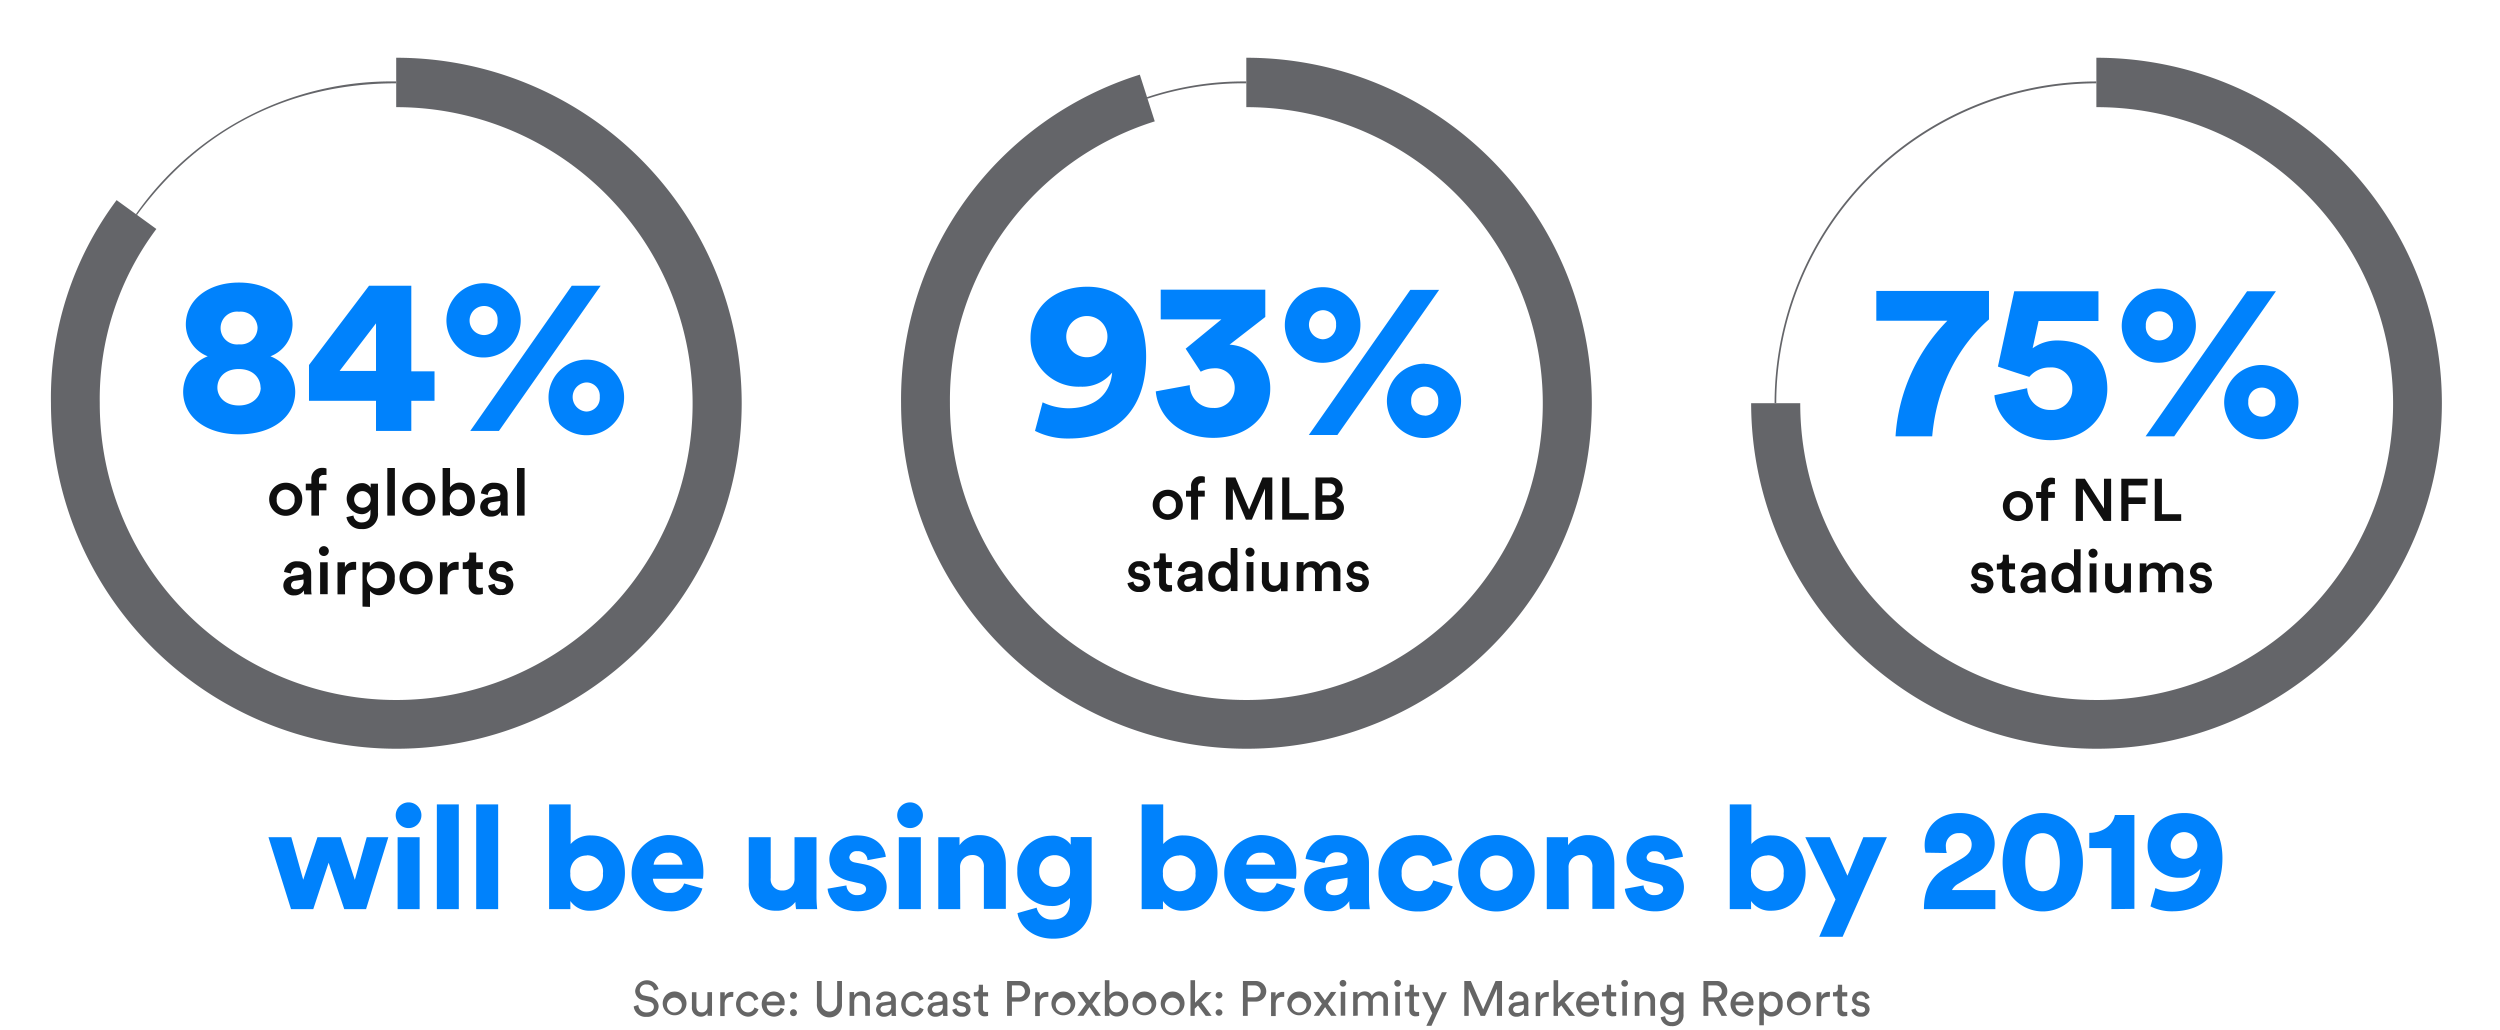 <svg id="Stat_3" xmlns="http://www.w3.org/2000/svg" viewBox="0 0 420 173"><defs><style>.cls-2{fill:#646569}.cls-3{fill:#0082fc}.cls-4{fill:#0f0f0f}</style></defs><path d="M109.87 166.4a1.18 1.18 0 0 0-1.24-1 1 1 0 0 0-1.14 1 .85.85 0 0 0 .76.85l.87.19a1.7 1.7 0 0 1 1.53 1.65 1.85 1.85 0 0 1-2 1.74 2 2 0 0 1-2.19-1.75l.78-.25a1.32 1.32 0 0 0 1.4 1.26c.81 0 1.21-.42 1.21-.93s-.29-.79-.88-.91l-.83-.19a1.61 1.61 0 0 1-1.43-1.6 2 2 0 0 1 3.92-.29zm5.46 2.28a2 2 0 1 1-2-2.11 2 2 0 0 1 2 2.11zm-.79 0a1.25 1.25 0 1 0-1.24 1.42 1.27 1.27 0 0 0 1.24-1.42zm3.19 2.12a1.47 1.47 0 0 1-1.49-1.6v-2.51h.76v2.39c0 .55.25 1 .9 1a.9.9 0 0 0 .94-1v-2.4h.78v3.25a5.91 5.91 0 0 0 0 .73h-.74a2.87 2.87 0 0 1 0-.48 1.28 1.28 0 0 1-1.15.62zm5.44-3.32a2 2 0 0 0-.34 0c-.65 0-1.09.34-1.09 1.22v2H121v-4h.76v.7a1.25 1.25 0 0 1 1.19-.76h.26zm1.25 1.2a1.25 1.25 0 0 0 1.21 1.4 1.08 1.08 0 0 0 1.11-.82l.69.3a1.85 1.85 0 0 1-1.8 1.24 2.12 2.12 0 0 1 0-4.23 1.72 1.72 0 0 1 1.77 1.26l-.7.3a1 1 0 0 0-1.07-.84 1.23 1.23 0 0 0-1.21 1.39zm7.34.86a1.82 1.82 0 0 1-1.76 1.26 2.12 2.12 0 0 1-.1-4.23 1.85 1.85 0 0 1 1.91 2.08v.25h-3a1.19 1.19 0 0 0 1.2 1.21 1.09 1.09 0 0 0 1.12-.8zm-.79-1.27a1 1 0 0 0-1.09-1 1.06 1.06 0 0 0-1.08 1zm2.33-1.62a.58.58 0 0 1 .58.58.57.57 0 0 1-.58.57.56.56 0 0 1-.57-.57.57.57 0 0 1 .57-.58zm0 2.91a.58.58 0 0 1 .58.58.57.57 0 0 1-.58.57.56.56 0 0 1-.57-.57.57.57 0 0 1 .58-.58zm3.94-.89v-3.86h.8v3.84a1.3 1.3 0 1 0 2.6 0v-3.84h.81v3.86a2.11 2.11 0 1 1-4.21 0zm6.27 2h-.78v-4h.76v.57a1.37 1.37 0 0 1 1.23-.68 1.39 1.39 0 0 1 1.42 1.57v2.52h-.78v-2.39c0-.55-.23-1-.92-1s-.93.49-.93 1.09zm4.83-2.27l1.07-.16c.24 0 .31-.16.31-.3 0-.39-.26-.71-.86-.71a.84.84 0 0 0-.9.8l-.75-.17a1.54 1.54 0 0 1 1.63-1.29c1.19 0 1.66.68 1.66 1.46v2a3.34 3.34 0 0 0 .05.65h-.76a2.45 2.45 0 0 1 0-.54 1.43 1.43 0 0 1-1.28.67 1.24 1.24 0 0 1-1.33-1.19 1.23 1.23 0 0 1 1.16-1.22zm1.38.57v-.18l-1.22.18a.6.6 0 0 0-.58.59.61.61 0 0 0 .65.58 1 1 0 0 0 1.15-1.14zm2.44-.29a1.25 1.25 0 0 0 1.22 1.4 1.09 1.09 0 0 0 1.11-.82l.68.3a1.83 1.83 0 0 1-1.79 1.24 2.12 2.12 0 0 1 0-4.23 1.72 1.72 0 0 1 1.77 1.26l-.7.3a1 1 0 0 0-1.07-.84 1.24 1.24 0 0 0-1.22 1.39zm4.84-.28l1.08-.16c.24 0 .3-.16.3-.3 0-.39-.25-.71-.86-.71a.85.85 0 0 0-.9.8l-.74-.17a1.52 1.52 0 0 1 1.62-1.29c1.2 0 1.66.68 1.66 1.46v2a3.34 3.34 0 0 0 .05.65h-.76a2.69 2.69 0 0 1 0-.54 1.45 1.45 0 0 1-1.29.67 1.24 1.24 0 0 1-1.33-1.19 1.23 1.23 0 0 1 1.17-1.22zm1.38.57v-.18l-1.21.18a.59.59 0 0 0-.58.59.6.6 0 0 0 .64.58 1 1 0 0 0 1.15-1.14zm2.32.42a.84.84 0 0 0 .92.74c.44 0 .68-.24.68-.52s-.18-.44-.51-.52l-.68-.15a1.12 1.12 0 0 1-1-1.11 1.35 1.35 0 0 1 1.41-1.26 1.4 1.4 0 0 1 1.51 1.07l-.68.25a.78.78 0 0 0-.83-.66.6.6 0 0 0-.66.53c0 .24.15.41.45.48l.65.14a1.21 1.21 0 0 1 1.1 1.18 1.32 1.32 0 0 1-1.46 1.24 1.51 1.51 0 0 1-1.62-1.16zm4.44-2.7h.86v.71h-.86v2.06c0 .37.15.55.56.55h.3v.66a1.86 1.86 0 0 1-.53.07 1 1 0 0 1-1.1-1.13v-2.21h-.77v-.71h.22a.55.55 0 0 0 .61-.61v-.64h.71zm4.86 1.58v2.4h-.81v-5.86h2.14a1.73 1.73 0 1 1 0 3.46zm1.18-.72a1 1 0 1 0 0-2H170v2zm4.94-.07a2 2 0 0 0-.34 0c-.65 0-1.09.34-1.09 1.22v2h-.78v-4h.76v.7a1.25 1.25 0 0 1 1.19-.76h.26zm4.52 1.2a2 2 0 1 1-2-2.11 2 2 0 0 1 2 2.11zm-.79 0a1.25 1.25 0 1 0-1.24 1.42 1.27 1.27 0 0 0 1.24-1.42zm2.6-.03l-1.43-2h.98l1 1.4 1-1.4h.92l-1.42 2 1.47 2h-.94l-1-1.46-1 1.46H181zm3.16 2.02v-6h.77v2.58a1.44 1.44 0 0 1 1.31-.68 1.84 1.84 0 0 1 1.83 2.08 1.9 1.9 0 0 1-1.85 2.12 1.42 1.42 0 0 1-1.29-.69v.58zm1.94-3.41a1.24 1.24 0 0 0-1.18 1.4c0 .86.5 1.42 1.18 1.42s1.18-.56 1.18-1.42-.46-1.4-1.18-1.4zm6.7 1.42a2 2 0 1 1-2-2.11 2 2 0 0 1 2 2.11zm-.79 0a1.26 1.26 0 1 0-1.25 1.42 1.28 1.28 0 0 0 1.25-1.42zm5.54 0a2 2 0 1 1-2-2.11 2 2 0 0 1 2 2.11zm-.8 0a1.25 1.25 0 1 0-1.24 1.42 1.27 1.27 0 0 0 1.22-1.42zm3.64-.31l1.72 2.3h-1l-1.3-1.75-.55.55v1.2H200v-6h.77v3.78l1.72-1.77h1.07zm2.95-1.72a.57.57 0 0 1 .58.58.58.58 0 0 1-1.15 0 .57.57 0 0 1 .57-.58zm0 2.91a.57.57 0 0 1 .58.58.58.58 0 0 1-1.15 0 .57.57 0 0 1 .58-.58zm4.83-1.29v2.4h-.81v-5.86H211a1.73 1.73 0 1 1 0 3.46zm1.18-.72a1 1 0 1 0 0-2h-1.18v2zm4.95-.07a2 2 0 0 0-.34 0c-.65 0-1.09.34-1.09 1.22v2h-.78v-4h.76v.7a1.25 1.25 0 0 1 1.19-.76h.26zm4.52 1.2a2 2 0 1 1-2-2.11 2 2 0 0 1 2 2.11zm-.79 0a1.25 1.25 0 1 0-1.24 1.42 1.27 1.27 0 0 0 1.24-1.42zm2.6-.03l-1.43-2h.94l1 1.4 1-1.4h.91l-1.41 2c.24.32 1.22 1.7 1.46 2h-.93l-1-1.46-1 1.46h-.92zm3.54-4.02a.56.56 0 1 1-.56.56.55.55 0 0 1 .56-.56zm-.38 6v-4h.76v4zm2.09.04v-4h.74v.53a1.4 1.4 0 0 1 1.21-.64 1.24 1.24 0 0 1 1.19.75 1.42 1.42 0 0 1 1.33-.75 1.36 1.36 0 0 1 1.37 1.51v2.58h-.76v-2.5a.8.8 0 0 0-.85-.91.94.94 0 0 0-.92 1v2.4h-.77v-2.5a.8.8 0 0 0-.85-.91.92.92 0 0 0-.92 1v2.4zm7.46-6.04a.56.56 0 1 1-.55.56.55.55 0 0 1 .55-.56zm-.38 6v-4h.77v4zm3.13-3.94h.87v.71h-.87v2.06c0 .37.15.55.56.55h.31v.66a2 2 0 0 1-.53.07 1 1 0 0 1-1.11-1.13v-2.21H236v-.71h.21a.55.55 0 0 0 .61-.61v-.64h.71zm2.08 5.64l1-2.1-1.71-3.54h.89l1.24 2.75 1.19-2.75h.84l-2.59 5.64zm11.86-1.66v-4.56l-2 4.56h-.74l-2-4.56v4.56H246v-5.86h1.1l2.07 4.77 2.08-4.77h1.09v5.86zm3.13-2.27l1.07-.16c.24 0 .31-.16.31-.3 0-.39-.26-.71-.86-.71a.84.84 0 0 0-.9.8l-.75-.17a1.53 1.53 0 0 1 1.63-1.29c1.19 0 1.65.68 1.65 1.46v2a4.47 4.47 0 0 0 .05.65h-.76a3.8 3.8 0 0 1 0-.54 1.43 1.43 0 0 1-1.28.67 1.24 1.24 0 0 1-1.33-1.19 1.23 1.23 0 0 1 1.17-1.22zm1.39.6v-.18l-1.22.18a.6.6 0 0 0-.58.59.61.61 0 0 0 .65.58A1 1 0 0 0 256 169zm4.18-1.52a2 2 0 0 0-.34 0c-.65 0-1.09.34-1.09 1.22v2H258v-4h.76v.7a1.25 1.25 0 0 1 1.19-.76h.26zm2.69.89l1.73 2.3h-1l-1.3-1.75-.56.55v1.2H261v-6h.77v3.78l1.72-1.77h1.08zm5.73 1.17a1.8 1.8 0 0 1-1.78 1.26 2.12 2.12 0 0 1-.1-4.23 1.86 1.86 0 0 1 1.91 2.08 1.47 1.47 0 0 1 0 .25h-3a1.18 1.18 0 0 0 1.2 1.21 1.09 1.09 0 0 0 1.11-.8zm-.78-1.27a1 1 0 0 0-1.1-1 1.06 1.06 0 0 0-1.08 1zm2.84-1.58h.86v.71h-.86v2.06c0 .37.15.55.55.55h.31v.66a2 2 0 0 1-.53.07 1 1 0 0 1-1.11-1.13v-2.21h-.76v-.71h.22a.55.55 0 0 0 .61-.61v-.64h.71zm2.27-2.06a.56.56 0 1 1-.55.56.55.55 0 0 1 .55-.56zm-.38 6v-4h.77v4zm2.87.04h-.78v-4h.76v.57a1.44 1.44 0 0 1 2.65.89v2.52h-.78v-2.39c0-.55-.23-1-.92-1s-.93.49-.93 1.09zm4.33.04a1.06 1.06 0 0 0 1.08 1c.84 0 1.22-.43 1.22-1.29v-.57a1.33 1.33 0 0 1-1.22.65 1.93 1.93 0 0 1 0-3.86 1.25 1.25 0 0 1 1.23.63v-.56h.77v3.68a1.83 1.83 0 0 1-2 2 1.74 1.74 0 0 1-1.83-1.48zm2.33-2.16a1.15 1.15 0 1 0-1.13 1.28 1.14 1.14 0 0 0 1.13-1.28zm5.83-.28H287v2.4h-.82v-5.86h2.21a1.7 1.7 0 0 1 1.8 1.74 1.65 1.65 0 0 1-1.43 1.67l1.4 2.45h-.94zm.36-.72a1 1 0 1 0 0-2H287v2zm6.28 1.99a1.81 1.81 0 0 1-1.79 1.26 2.12 2.12 0 0 1-.1-4.23 1.85 1.85 0 0 1 1.91 2.08 1.7 1.7 0 0 1 0 .25h-3a1.19 1.19 0 0 0 1.2 1.21 1.09 1.09 0 0 0 1.12-.8zm-.79-1.27a1 1 0 0 0-1.09-1 1.06 1.06 0 0 0-1.08 1zm1.8 3.97v-5.55h.76v.62a1.47 1.47 0 0 1 1.33-.71 1.85 1.85 0 0 1 1.83 2.08 1.89 1.89 0 0 1-1.86 2.1 1.48 1.48 0 0 1-1.29-.65v2.11zm1.95-5a1.41 1.41 0 0 0 0 2.79c.72 0 1.17-.58 1.17-1.4s-.44-1.34-1.17-1.34zm6.69 1.44a2 2 0 1 1-2-2.11 2 2 0 0 1 2 2.11zm-.79 0a1.25 1.25 0 1 0-1.24 1.42 1.27 1.27 0 0 0 1.24-1.42zm3.99-1.2a1.94 1.94 0 0 0-.34 0c-.65 0-1.09.34-1.09 1.22v2h-.78v-4h.81v.7a1.23 1.23 0 0 1 1.19-.76h.25zm2.08-.79h.86v.71h-.86v2.06c0 .37.15.55.55.55h.31v.66a2 2 0 0 1-.53.07 1 1 0 0 1-1.11-1.13v-2.21h-.76v-.71h.21a.55.55 0 0 0 .61-.61v-.64h.72zm2.26 2.7a.85.85 0 0 0 .93.74c.44 0 .67-.24.67-.52s-.18-.44-.51-.52l-.68-.15a1.12 1.12 0 0 1-1-1.11 1.36 1.36 0 0 1 1.42-1.26 1.4 1.4 0 0 1 1.51 1.07l-.69.25a.77.77 0 0 0-.82-.66.61.61 0 0 0-.67.53c0 .24.15.41.46.48l.64.14a1.21 1.21 0 0 1 1.1 1.18 1.32 1.32 0 0 1-1.45 1.24 1.5 1.5 0 0 1-1.62-1.16z" fill="#656565"/><path class="cls-2" d="M23 36.13l-.18-.13a52.43 52.43 0 0 1 43.74-22.32V14C48.63 14 33.58 21.63 23 36.13z"/><path class="cls-2" d="M66.56 125.79a58.11 58.11 0 0 1-58-58.05 55.47 55.47 0 0 1 11.03-34.12l6.68 4.85a47.58 47.58 0 0 0-9.51 29.27A49.8 49.8 0 1 0 66.56 18V9.7a58 58 0 1 1 0 116.09z"/><path class="cls-3" d="M30.77 65.79a6.44 6.44 0 0 1 4.13-5.93 5.76 5.76 0 0 1-3.68-5.33c0-4.1 3.68-7.06 8.93-7.06s9 3 9 7.06a5.8 5.8 0 0 1-3.72 5.33 6.48 6.48 0 0 1 4.17 5.93c0 4.28-3.87 7.18-9.43 7.18s-9.4-2.9-9.4-7.18zm13-.67c0-1.5-1.13-3.12-3.65-3.12s-3.6 1.62-3.6 3.12 1.24 3 3.6 3 3.68-1.54 3.68-3zM43.27 55a2.83 2.83 0 0 0-3.12-2.63 2.76 2.76 0 1 0 0 5.48A2.84 2.84 0 0 0 43.27 55zm8.64 6.32L62 48h7.1v14.38H73v4.95h-3.9v5.07h-5.93v-5.07H51.91zm11.26-7l-6.12 8h6.12zm18.17-6.74A6.24 6.24 0 1 1 75 53.81a6.29 6.29 0 0 1 6.34-6.23zM79 72.4L96.06 48h4.85L83.82 72.4zm2.33-16.11a2.28 2.28 0 0 0 2.26-2.48 2.23 2.23 0 0 0-2.26-2.4 2.44 2.44 0 0 0 0 4.88zm17.17 4.13a6.29 6.29 0 0 1 6.35 6.24 6.35 6.35 0 1 1-6.35-6.24zm0 8.72a2.28 2.28 0 0 0 2.26-2.48 2.24 2.24 0 0 0-2.26-2.41 2.45 2.45 0 0 0 0 4.89z"/><path class="cls-4" d="M50.78 83.94A2.78 2.78 0 1 1 48 81.1a2.73 2.73 0 0 1 2.78 2.84zm-1.29 0a1.51 1.51 0 1 0-3 0 1.51 1.51 0 1 0 3 0zm4.1-3.38v.7h1.25v1.12h-1.25v4.24h-1.28v-4.24h-.94v-1.12h.94v-.73a1.79 1.79 0 0 1 1.87-1.93 1.9 1.9 0 0 1 .67.11v1.09a1.8 1.8 0 0 0-.46 0 .73.73 0 0 0-.8.76zm5.79 6.05a1.31 1.31 0 0 0 1.34 1.16c1 0 1.52-.52 1.52-1.61v-.56a1.71 1.71 0 0 1-1.55.78 2.61 2.61 0 0 1 0-5.21 1.66 1.66 0 0 1 1.58.78v-.69h1.23v4.86a2.52 2.52 0 0 1-2.75 2.76 2.42 2.42 0 0 1-2.55-2zm2.89-2.84a1.39 1.39 0 1 0-1.37 1.52 1.37 1.37 0 0 0 1.37-1.52zm2.8 2.85v-8h1.27v8zm8.06-2.68a2.78 2.78 0 1 1-2.78-2.84 2.73 2.73 0 0 1 2.78 2.84zm-1.29 0a1.51 1.51 0 1 0-3 0 1.54 1.54 0 0 0 1.5 1.7 1.52 1.52 0 0 0 1.5-1.7zm2.52 2.68v-8h1.25v3.26a2 2 0 0 1 1.69-.8c1.6 0 2.47 1.22 2.47 2.8a2.55 2.55 0 0 1-2.52 2.83 1.86 1.86 0 0 1-1.65-.84v.71zM77 82.25a1.48 1.48 0 0 0-1.44 1.68 1.46 1.46 0 1 0 2.89 0c.04-1.07-.56-1.68-1.45-1.68zm5.29 1.3l1.38-.21c.31 0 .39-.19.39-.38 0-.45-.3-.81-1-.81a1 1 0 0 0-1.1 1l-1.17-.26A2.1 2.1 0 0 1 83 81.1c1.65 0 2.28.93 2.28 2v2.66a5.23 5.23 0 0 0 .06.86H84.2a2.3 2.3 0 0 1-.06-.68 1.86 1.86 0 0 1-1.65.85 1.69 1.69 0 0 1-1.82-1.62 1.66 1.66 0 0 1 1.62-1.62zm1.77.85v-.24l-1.39.21c-.4.06-.72.28-.72.72a.71.71 0 0 0 .78.7 1.22 1.22 0 0 0 1.33-1.39zm2.8 2.22v-8h1.27v8zM49.22 96.75l1.37-.21c.31 0 .4-.19.4-.38 0-.45-.31-.81-1-.81a1 1 0 0 0-1.1 1l-1.17-.26A2.1 2.1 0 0 1 50 94.3c1.65 0 2.28.93 2.28 2V99a4.66 4.66 0 0 0 .07.86h-1.23a2.8 2.8 0 0 1-.06-.68 1.86 1.86 0 0 1-1.65.85 1.68 1.68 0 0 1-1.81-1.62c0-1 .7-1.52 1.62-1.66zm1.78.85v-.24l-1.4.21a.72.72 0 0 0-.71.72.71.71 0 0 0 .78.7A1.22 1.22 0 0 0 51 97.6zm3.41-5.85a.83.83 0 1 1-.83.83.83.83 0 0 1 .83-.83zm-.63 8.07v-5.36h1.27v5.36zm6.05-4.09a3.07 3.07 0 0 0-.42 0c-1 0-1.44.57-1.44 1.57v2.55H56.7v-5.39h1.24v.86a1.62 1.62 0 0 1 1.55-.92 2 2 0 0 1 .34 0zm1.07 6.18v-7.45h1.23v.73a1.92 1.92 0 0 1 1.7-.85 2.5 2.5 0 0 1 2.48 2.8 2.56 2.56 0 0 1-2.52 2.86 2 2 0 0 1-1.63-.73v2.69zm2.69-6.43A1.69 1.69 0 1 0 65 97.14a1.47 1.47 0 0 0-1.41-1.66zm9.09 1.66a2.78 2.78 0 1 1-2.78-2.84 2.73 2.73 0 0 1 2.78 2.84zm-1.29 0a1.51 1.51 0 1 0-3 0 1.51 1.51 0 1 0 3 0zm5.66-1.41h-.42c-1 0-1.44.57-1.44 1.57v2.55h-1.28v-5.39h1.24v.86a1.63 1.63 0 0 1 1.55-.92 2.13 2.13 0 0 1 .35 0zM80 94.46h1.11v1.14H80v2.48c0 .48.21.68.68.68a2.54 2.54 0 0 0 .44-.05v1.06a2 2 0 0 1-.78.12 1.48 1.48 0 0 1-1.6-1.6V95.6h-1v-1.14H78a.76.76 0 0 0 .83-.83v-.8H80zm3.11 3.6a1 1 0 0 0 1.09.94c.52 0 .8-.29.8-.62s-.2-.51-.63-.59l-.79-.18A1.62 1.62 0 0 1 82.14 96a1.86 1.86 0 0 1 2-1.73 1.9 1.9 0 0 1 2.07 1.5l-1.08.3a.93.93 0 0 0-1-.8.7.7 0 0 0-.77.62.6.6 0 0 0 .54.56l.81.16a1.69 1.69 0 0 1 1.54 1.63 1.82 1.82 0 0 1-2 1.72A2 2 0 0 1 82 98.37z"/><path class="cls-2" d="M298.41 67.74h-.28a54.13 54.13 0 0 1 54.06-54.06V14a53.85 53.85 0 0 0-53.78 53.74z"/><path class="cls-2" d="M352.19 125.79a58.11 58.11 0 0 1-58-58.05h8.25A49.8 49.8 0 1 0 352.19 18V9.7a58 58 0 1 1 0 116.09z"/><path class="cls-3" d="M334.15 53.66c-1.69 1.46-8.49 7.62-9.54 19.64h-6.16a30.43 30.43 0 0 1 8.71-19.42h-11.94v-5h18.93zm6.41 11.56a3.83 3.83 0 0 0 3.95 3.65 3.44 3.44 0 0 0 3.64-3.53 3.52 3.52 0 0 0-3.79-3.61 4.37 4.37 0 0 0-3.42 1.58c-.11 0-5.18-1.65-5.29-1.73l2.74-12.65h14.15v5h-10.06l-1 4.58a7 7 0 0 1 4.13-1.31c5 0 8.42 2.89 8.42 8.15 0 4.54-3.46 8.6-9.54 8.6-5.41 0-9.13-3.72-9.43-7.55zm22.23-16.74a6.23 6.23 0 1 1-6.34 6.23 6.29 6.29 0 0 1 6.34-6.23zm-2.33 24.82l17.05-24.37h4.85L365.27 73.3zm2.33-16.11a2.28 2.28 0 0 0 2.26-2.48 2.23 2.23 0 0 0-2.26-2.4 2.26 2.26 0 0 0-2.29 2.4 2.29 2.29 0 0 0 2.29 2.48zM380 61.32a6.24 6.24 0 1 1-6.34 6.23 6.29 6.29 0 0 1 6.34-6.23zm0 8.68a2.28 2.28 0 0 0 2.26-2.48 2.23 2.23 0 0 0-2.26-2.4 2.26 2.26 0 0 0-2.29 2.4A2.29 2.29 0 0 0 380 70z"/><path class="cls-4" d="M341.52 85.08A2.52 2.52 0 1 1 339 82.5a2.47 2.47 0 0 1 2.52 2.58zm-1.16 0a1.37 1.37 0 1 0-2.72 0 1.37 1.37 0 1 0 2.72 0zm3.73-3.08v.64h1.13v1h-1.13v3.86h-1.17v-3.84h-.85v-1h.85V82a1.62 1.62 0 0 1 1.7-1.75 1.65 1.65 0 0 1 .61.1v1a1.49 1.49 0 0 0-.42 0 .67.67 0 0 0-.72.65zm9.33 5.52l-3.49-5.37v5.37h-1.2v-7.09h1.53l3.21 5v-5h1.2v7.09zm2.96 0v-7.09h4.41v1.13h-3.21v2h2.88v1.11h-2.88v2.86zm5.62 0v-7.09h1.2v5.95h3.24v1.14zm-29.94 10.4a.91.91 0 0 0 1 .83c.48 0 .73-.26.73-.56s-.18-.46-.57-.54l-.72-.16a1.47 1.47 0 0 1-1.31-1.42A1.69 1.69 0 0 1 333 94.5a1.72 1.72 0 0 1 1.88 1.36l-1 .28a.84.84 0 0 0-.9-.73.63.63 0 0 0-.7.56.53.53 0 0 0 .49.51l.74.15a1.53 1.53 0 0 1 1.4 1.48 1.66 1.66 0 0 1-1.84 1.56 1.83 1.83 0 0 1-2-1.47zm5.46-3.27h1v1h-1v2.26c0 .43.19.61.62.61a2.48 2.48 0 0 0 .4 0v1a1.83 1.83 0 0 1-.71.11 1.34 1.34 0 0 1-1.46-1.45v-2.5h-.9v-1h.25a.69.69 0 0 0 .75-.76v-.73h1zm3.38 2.08l1.25-.19c.28 0 .36-.18.36-.35 0-.41-.28-.74-.92-.74a.94.94 0 0 0-1 .88l-1.06-.24a1.91 1.91 0 0 1 2.05-1.59c1.5 0 2.07.85 2.07 1.82v2.42a3.54 3.54 0 0 0 .06.78h-1.08a2.71 2.71 0 0 1-.05-.62 1.7 1.7 0 0 1-1.5.77 1.53 1.53 0 0 1-1.65-1.47 1.5 1.5 0 0 1 1.47-1.47zm1.61.77v-.22l-1.27.19c-.36.06-.65.26-.65.66a.64.64 0 0 0 .71.63 1.11 1.11 0 0 0 1.21-1.26zm7.02 1.13a8 8 0 0 0 .05.89h-1.1a4.87 4.87 0 0 1-.05-.63 1.6 1.6 0 0 1-1.43.75 2.37 2.37 0 0 1-2.34-2.57 2.39 2.39 0 0 1 2.34-2.55 1.49 1.49 0 0 1 1.43.7v-2.94h1.12zm-2.4 0c.76 0 1.29-.63 1.29-1.56s-.52-1.51-1.28-1.51a1.36 1.36 0 0 0-1.32 1.52c0 .92.52 1.54 1.31 1.54zm4.5-6.45a.76.76 0 0 1 .76.76.76.76 0 1 1-.76-.76zm-.57 7.34v-4.87h1.15v4.87zm4.44.14a1.8 1.8 0 0 1-1.84-1.94v-3.07h1.16v2.86c0 .6.28 1.11 1 1.11a1 1 0 0 0 1-1.09v-2.88H358v4a7.93 7.93 0 0 0 0 .89h-1.1a3.63 3.63 0 0 1 0-.54 1.56 1.56 0 0 1-1.4.66zm3.98-.14v-4.87h1.11v.62a1.66 1.66 0 0 1 1.44-.76 1.5 1.5 0 0 1 1.45.86 1.71 1.71 0 0 1 1.58-.86 1.67 1.67 0 0 1 1.72 1.85v3.16h-1.12v-3a.89.89 0 0 0-.94-1 1 1 0 0 0-1 1.08v2.89h-1.13v-3a.89.89 0 0 0-.94-1 1 1 0 0 0-1 1.08v2.89zm9.31-1.6a.91.91 0 0 0 1 .83c.48 0 .73-.26.73-.56s-.18-.46-.57-.54l-.72-.16a1.47 1.47 0 0 1-1.31-1.42 1.69 1.69 0 0 1 1.79-1.57 1.72 1.72 0 0 1 1.88 1.36l-1 .28a.84.84 0 0 0-.9-.73.63.63 0 0 0-.7.56.53.53 0 0 0 .49.51l.74.15a1.53 1.53 0 0 1 1.4 1.48 1.66 1.66 0 0 1-1.84 1.56 1.83 1.83 0 0 1-2-1.47z"/><path class="cls-2" d="M192.76 16.59l-.09-.26a51.26 51.26 0 0 1 16.71-2.65V14a51 51 0 0 0-16.62 2.59z"/><path class="cls-2" d="M209.38 125.79a58.11 58.11 0 0 1-58-58.05 57.16 57.16 0 0 1 40.11-55.2l2.51 7.85a49.05 49.05 0 0 0-34.41 47.35A49.8 49.8 0 1 0 209.38 18V9.7a58 58 0 0 1 0 116.09z"/><path class="cls-3" d="M175.16 67.59a10.29 10.29 0 0 0 4.28 1c3.72 0 7-1.69 7.4-6a6.42 6.42 0 0 1-5.3 2.37 8.06 8.06 0 0 1-8.41-8.19c0-5 3.83-8.6 9.54-8.6s9.88 3.94 9.88 11.72c0 8.63-4.62 13.78-13 13.78a12.19 12.19 0 0 1-5.67-1.28zm7.25-14.49a3.46 3.46 0 1 0 3.64 3.45 3.44 3.44 0 0 0-3.64-3.45zm16.78 5.48l6-4.92H195v-5h17.57v4.59l-6 4.65a7.3 7.3 0 0 1 6.83 7.44c0 4.32-3.57 8.22-9.58 8.22-5.67 0-9.27-3.64-9.65-7.81l5.71-1.05a3.82 3.82 0 0 0 3.91 3.83 3.36 3.36 0 0 0 3.64-3.34 3.24 3.24 0 0 0-3.53-3.31 5 5 0 0 0-2.18.57zm23.01-10.33a6.29 6.29 0 0 1 6.35 6.24 6.35 6.35 0 1 1-6.35-6.24zm-2.32 24.83l17.05-24.38h4.84l-17.09 24.38zM222.2 57a2.28 2.28 0 0 0 2.26-2.48 2.24 2.24 0 0 0-2.26-2.41 2.45 2.45 0 0 0 0 4.89zm17.17 4.13a6.23 6.23 0 1 1-6.37 6.2 6.29 6.29 0 0 1 6.37-6.23zm0 8.71a2.28 2.28 0 0 0 2.25-2.48 2.23 2.23 0 0 0-2.25-2.4 2.25 2.25 0 0 0-2.29 2.4 2.28 2.28 0 0 0 2.29 2.45z"/><path class="cls-4" d="M198.71 84.86a2.53 2.53 0 1 1-2.53-2.58 2.48 2.48 0 0 1 2.53 2.58zm-1.17 0a1.37 1.37 0 1 0-2.72 0 1.37 1.37 0 1 0 2.72 0zm3.73-3.07v.64h1.13v1h-1.13v3.87h-1.17v-3.86h-.85v-1h.85v-.67a1.62 1.62 0 0 1 1.7-1.77 1.65 1.65 0 0 1 .61.1v1a1.49 1.49 0 0 0-.42 0 .67.67 0 0 0-.72.69zm11.25 5.51v-5.22l-2.21 5.22h-1l-2.19-5.2v5.2h-1.17v-7.09h1.6l2.3 5.41 2.27-5.41h1.63v7.09zm2.89 0v-7.09h1.2v6h3.25v1.09zm7.99-7.09a1.92 1.92 0 0 1 2.16 1.91 1.58 1.58 0 0 1-1.05 1.53 1.7 1.7 0 0 1 1.27 1.69 2 2 0 0 1-2.2 2H221v-7.13zm-.16 3a1 1 0 0 0 1.12-1c0-.6-.42-1-1.15-1h-1.06v2zm.13 3.07c.72 0 1.19-.39 1.19-1a1 1 0 0 0-1.15-1h-1.26v2.06zM190.42 97.7a.91.91 0 0 0 1 .83c.48 0 .73-.26.73-.56s-.18-.46-.57-.54l-.72-.16a1.47 1.47 0 0 1-1.31-1.42 1.69 1.69 0 0 1 1.79-1.57 1.72 1.72 0 0 1 1.88 1.36l-1 .28a.84.84 0 0 0-.9-.73.63.63 0 0 0-.7.56.53.53 0 0 0 .49.51l.74.15a1.53 1.53 0 0 1 1.4 1.48 1.66 1.66 0 0 1-1.84 1.56 1.83 1.83 0 0 1-2-1.47zm5.46-3.27h1v1h-1v2.26c0 .43.19.61.62.61a2.48 2.48 0 0 0 .4 0v1a1.83 1.83 0 0 1-.71.11 1.34 1.34 0 0 1-1.46-1.45v-2.5h-.9v-1h.25a.69.69 0 0 0 .75-.76v-.73h1zm3.38 2.08l1.25-.19c.28 0 .36-.18.36-.35 0-.41-.28-.74-.92-.74a.94.94 0 0 0-1 .88l-1.06-.24a1.91 1.91 0 0 1 2.05-1.59c1.5 0 2.07.85 2.07 1.82v2.42a4.42 4.42 0 0 0 .06.78H201a2.71 2.71 0 0 1-.05-.62 1.7 1.7 0 0 1-1.5.77 1.53 1.53 0 0 1-1.66-1.45 1.5 1.5 0 0 1 1.47-1.49zm1.61.77v-.22l-1.27.19c-.36.06-.65.26-.65.66a.64.64 0 0 0 .71.63 1.11 1.11 0 0 0 1.21-1.26zm7.03 1.13a8 8 0 0 0 0 .89h-1.11a4.87 4.87 0 0 1-.05-.63 1.6 1.6 0 0 1-1.43.75 2.37 2.37 0 0 1-2.31-2.57 2.39 2.39 0 0 1 2.32-2.55 1.49 1.49 0 0 1 1.43.7v-2.94h1.13zm-2.41 0c.76 0 1.29-.63 1.29-1.56s-.52-1.51-1.28-1.51a1.36 1.36 0 0 0-1.32 1.52c0 .92.52 1.54 1.31 1.54zM210 92a.76.76 0 0 1 .76.76.76.76 0 1 1-.76-.76zm-.57 7.34v-4.91h1.15v4.87zm4.43.1A1.8 1.8 0 0 1 212 97.5v-3.07h1.16v2.86c0 .6.28 1.11 1 1.11a1 1 0 0 0 1-1.09v-2.88h1.16v4a7.93 7.93 0 0 0 0 .89h-1.11a3.63 3.63 0 0 1 0-.54 1.56 1.56 0 0 1-1.35.66zm3.98-.14v-4.87H219v.62a1.66 1.66 0 0 1 1.44-.76 1.53 1.53 0 0 1 1.46.86 1.7 1.7 0 0 1 1.57-.86 1.67 1.67 0 0 1 1.72 1.85v3.16H224v-3a.89.89 0 0 0-.94-1 1 1 0 0 0-1 1.08v2.92h-1.14v-3a.89.89 0 0 0-.94-1 1 1 0 0 0-1 1.08v2.92zm9.31-1.6a.91.91 0 0 0 1 .83c.48 0 .73-.26.73-.56s-.18-.46-.57-.54l-.72-.16a1.47 1.47 0 0 1-1.31-1.42 1.69 1.69 0 0 1 1.79-1.57 1.72 1.72 0 0 1 1.88 1.36l-1 .28a.84.84 0 0 0-.9-.73.63.63 0 0 0-.7.56.53.53 0 0 0 .49.51l.74.15a1.53 1.53 0 0 1 1.4 1.48 1.66 1.66 0 0 1-1.84 1.56 1.83 1.83 0 0 1-2-1.47z"/><path class="cls-3" d="M57.25 140.65l2.36 7.17 2-7.17h3.63l-3.74 12.08h-3.67l-2.62-7.8-2.58 7.8h-3.74l-3.79-12.08h3.84l2 7.15 2.39-7.15zm11.37-5.85a2.16 2.16 0 1 1-2.14 2.2 2.17 2.17 0 0 1 2.14-2.2zm-1.82 17.93v-12.08h3.7v12.08zm6.59 0v-17.59h3.69v17.59zm6.61 0v-17.59h3.69v17.59zm12.25 0v-17.59h3.62v6.66a4.33 4.33 0 0 1 3.5-1.44c3.5 0 5.62 2.68 5.62 6.3S102.6 153 99.22 153a3.88 3.88 0 0 1-3.4-1.63v1.36zm6.32-9a2.7 2.7 0 0 0-2.75 3 2.75 2.75 0 0 0 2.75 3 2.72 2.72 0 0 0 2.72-3 2.68 2.68 0 0 0-2.72-3.04zm19.43 5.53a5.42 5.42 0 0 1-5.56 3.84 6.41 6.41 0 0 1-.27-12.81c3.74 0 6 2.31 6 6.2a8.51 8.51 0 0 1-.07 1.14h-8.41a2.61 2.61 0 0 0 2.81 2.37 2.34 2.34 0 0 0 2.43-1.58zm-3.35-4a2.16 2.16 0 0 0-2.43-2 2.3 2.3 0 0 0-2.41 2zm18.97 6.26a3.78 3.78 0 0 1-3.24 1.48 4.43 4.43 0 0 1-4.59-4.71v-7.64h3.69v6.86a1.88 1.88 0 0 0 2 2.09 1.93 1.93 0 0 0 2-2.07v-6.88h3.69v9.92a20 20 0 0 0 .12 2.16h-3.55a10.35 10.35 0 0 1-.12-1.21zm8.58-2.77a1.72 1.72 0 0 0 1.89 1.63c.95 0 1.41-.51 1.41-1s-.29-.8-1.19-1l-1.38-.31c-2.58-.56-3.6-2-3.6-3.72 0-2.21 1.94-4 4.64-4 3.5 0 4.72 2.19 4.84 3.6l-3.07.56A1.58 1.58 0 0 0 144 143a1.18 1.18 0 0 0-1.31 1c0 .51.41.8.94.9l1.61.31c2.5.51 3.72 2 3.72 3.8 0 2.06-1.58 4.08-4.82 4.08-3.79 0-5-2.46-5.1-3.79zm10.67-13.95a2.16 2.16 0 1 1-2.14 2.16 2.17 2.17 0 0 1 2.14-2.16zM151 152.73v-12.08h3.7v12.08zm10.32 0h-3.69v-12.08h3.57V142a4 4 0 0 1 3.38-1.7c3 0 4.4 2.16 4.4 4.81v7.58h-3.69v-6.95a1.88 1.88 0 0 0-2-2.09 2 2 0 0 0-2 2.12zm12.84-.24a2.52 2.52 0 0 0 2.6 2c1.85 0 3-.9 3-3.09v-.56a3.75 3.75 0 0 1-3.24 1.36 5.62 5.62 0 0 1-5.61-5.88 5.69 5.69 0 0 1 5.61-5.91 3.67 3.67 0 0 1 3.36 1.51v-1.29h3.52v10.58c0 3.47-1.94 6.49-6.46 6.49-3.48 0-5.69-2.14-6-4.3zm5.61-6.15a2.54 2.54 0 0 0-2.57-2.67 2.56 2.56 0 0 0-2.61 2.67 2.52 2.52 0 0 0 2.61 2.66 2.48 2.48 0 0 0 2.57-2.66zm12.03 6.39v-17.59h3.62v6.66a4.33 4.33 0 0 1 3.5-1.44c3.5 0 5.62 2.68 5.62 6.3s-2.38 6.34-5.76 6.34a3.86 3.86 0 0 1-3.4-1.63v1.36zm6.32-9a2.7 2.7 0 0 0-2.74 3 2.75 2.75 0 0 0 2.74 3 2.71 2.71 0 0 0 2.72-3 2.68 2.68 0 0 0-2.72-3.04zm19.45 5.53a5.44 5.44 0 0 1-5.57 3.84 6.41 6.41 0 0 1-.27-12.81c3.75 0 6.06 2.31 6.06 6.2a6.59 6.59 0 0 1-.08 1.14h-8.41a2.62 2.62 0 0 0 2.75 2.33 2.33 2.33 0 0 0 2.43-1.58zm-3.36-4a2.16 2.16 0 0 0-2.43-2 2.29 2.29 0 0 0-2.4 2zm8.46.5l2.84-.44c.66-.1.88-.41.88-.83 0-.7-.61-1.31-1.77-1.31a2 2 0 0 0-2.07 1.78l-3.21-.66c.15-1.73 1.75-4 5.3-4 3.91 0 5.35 2.19 5.35 4.67v5.9a12.77 12.77 0 0 0 .14 1.87h-3.33a6.14 6.14 0 0 1-.12-1.36 3.81 3.81 0 0 1-3.4 1.7c-2.65 0-4.18-1.75-4.18-3.67 0-2.14 1.58-3.36 3.57-3.65zm3.72 2.23v-.53l-2.29.36c-.77.13-1.36.49-1.36 1.34 0 .63.42 1.24 1.44 1.24s2.21-.53 2.21-2.4zm9.09-1.28a2.77 2.77 0 0 0 2.82 3 2.48 2.48 0 0 0 2.5-1.8l3.26 1a5.72 5.72 0 0 1-5.76 4.21 6.41 6.41 0 1 1-.12-12.81 5.65 5.65 0 0 1 5.81 4.2l-3.31 1a2.38 2.38 0 0 0-2.43-1.8 2.74 2.74 0 0 0-2.77 3z"/><path class="cls-3" d="M257.82 146.68a6.42 6.42 0 1 1-6.42-6.39 6.26 6.26 0 0 1 6.42 6.39zm-3.7 0a2.73 2.73 0 1 0-5.44 0 2.73 2.73 0 1 0 5.44 0zm9.43 6.05h-3.69v-12.08h3.57V142a4 4 0 0 1 3.38-1.7c3 0 4.4 2.16 4.4 4.81v7.58h-3.69v-6.95a1.88 1.88 0 0 0-2-2.09 2 2 0 0 0-2 2.12zm12.57-3.98a1.72 1.72 0 0 0 1.89 1.63c.95 0 1.41-.51 1.41-1s-.29-.8-1.19-1l-1.38-.31c-2.58-.56-3.6-2-3.6-3.72 0-2.21 1.94-4 4.64-4 3.5 0 4.72 2.19 4.84 3.6l-3.06.56a1.59 1.59 0 0 0-1.73-1.49 1.18 1.18 0 0 0-1.31 1c0 .51.41.8.95.9l1.6.31c2.51.51 3.72 2 3.72 3.8 0 2.06-1.58 4.08-4.81 4.08-3.79 0-5-2.46-5.11-3.79zm14.48 3.98v-17.59h3.63v6.66a4.31 4.31 0 0 1 3.5-1.44c3.5 0 5.61 2.68 5.61 6.3S301 153 297.58 153a3.88 3.88 0 0 1-3.4-1.63v1.36zm6.32-9a2.7 2.7 0 0 0-2.74 3 2.75 2.75 0 0 0 2.74 3 2.72 2.72 0 0 0 2.73-3 2.68 2.68 0 0 0-2.73-3.04zm8.71 13.65l2.74-6.27-5.08-10.46h4.13l2.95 6.47 2.67-6.47H317l-7.44 16.73zm17.86-14.13a5.46 5.46 0 0 1-.15-1.31c0-2.82 2.12-5.35 5.91-5.35 3.62 0 5.86 2.36 5.86 5.18a5.62 5.62 0 0 1-3.11 4.91l-3 1.78a2.62 2.62 0 0 0-1.07 1.07h7.29v3.2h-12c0-2.89.82-5.27 3.72-6.95l2.57-1.5c1.24-.73 1.73-1.39 1.73-2.44a1.89 1.89 0 0 0-2.12-1.87 2.11 2.11 0 0 0-2.21 2.34 3.32 3.32 0 0 0 .15 1zm14.34-3.96a6.67 6.67 0 0 1 10.72 0 11.91 11.91 0 0 1 0 11.13 6.67 6.67 0 0 1-10.72 0 11.84 11.84 0 0 1 0-11.13zm3 9a2.57 2.57 0 0 0 4.62 0 10.1 10.1 0 0 0 0-6.86 2.56 2.56 0 0 0-4.62 0 10.27 10.27 0 0 0 0 6.86zm13.89 4.44v-10.25H351v-2.56c2.35 0 4-1.36 4.3-3h3.28v15.77zm7.39-3.54a6.86 6.86 0 0 0 2.77.63c2.41 0 4.55-1.1 4.79-3.89a4.16 4.16 0 0 1-3.43 1.53 5.21 5.21 0 0 1-5.44-5.3c0-3.21 2.48-5.57 6.17-5.57s6.4 2.56 6.4 7.59c0 5.59-3 8.92-8.41 8.92a7.85 7.85 0 0 1-3.68-.83zm4.69-9.39a2.24 2.24 0 1 0 2.36 2.24 2.24 2.24 0 0 0-2.36-2.24z"/></svg>